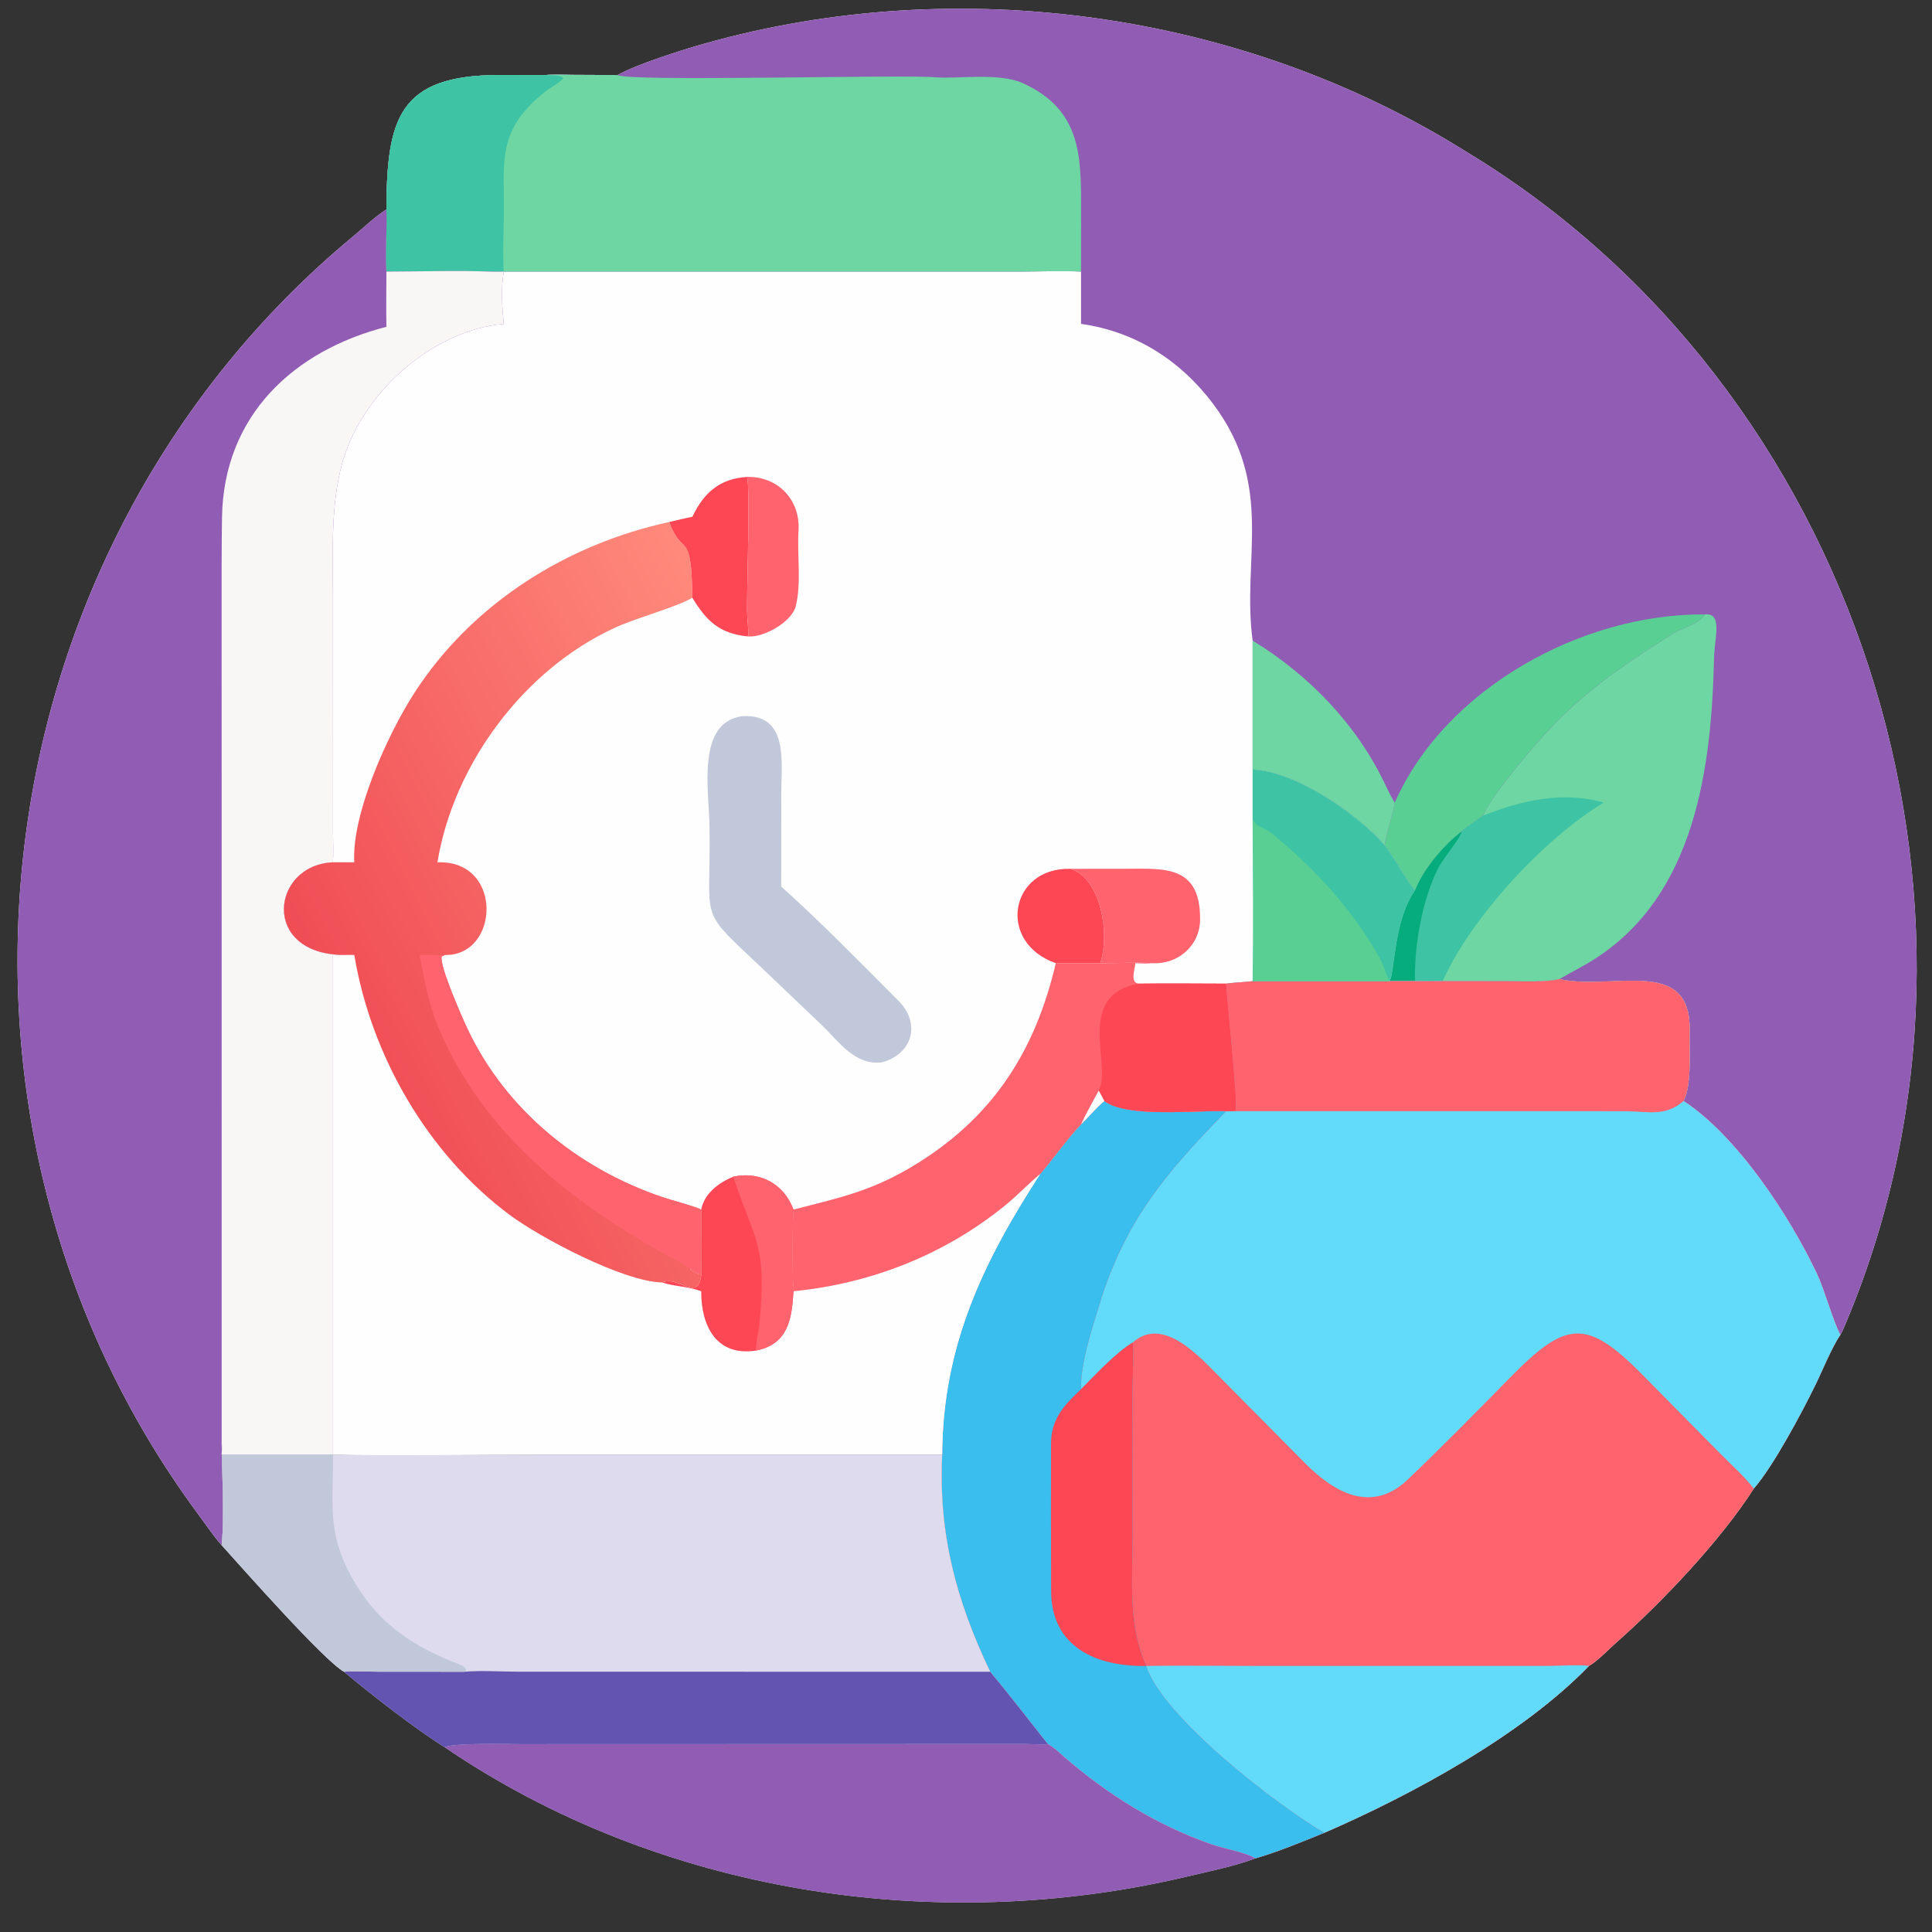 <?xml version="1.0" encoding="utf-8" ?><svg xmlns="http://www.w3.org/2000/svg" xmlns:xlink="http://www.w3.org/1999/xlink" width="1024" height="1024" viewBox="0 0 1024 1024"><rect x="0" y="0" width="1024" height="1024" fill="#333333" stroke="none"/><path fill="#FEFEFE" transform="scale(2 2)" d="M163.677 19.89C168.595 17.072 181.062 13.133 186.825 11.522C254.033 -7.395 329.484 3.115 388.682 40.275C491.909 102.692 535.795 238.224 489.659 349.45C489.247 350.442 488.268 352.906 487.709 353.715C485.342 357.244 482.858 363.448 480.944 367.331C477.47 374.383 470.014 388.459 464.761 394.504C456.1 408.109 440.361 424.689 428.533 435.117C426.483 436.924 423.332 440.244 421.081 441.486C403.376 459.842 373.972 475.73 350.994 485.69C345.61 487.894 338.223 490.925 332.673 492.486C330.389 490.992 324.107 489.828 321.047 488.763C306.562 483.72 293.345 475.494 281.825 465.427C280.539 464.303 279.208 463.005 277.698 462.218C272.965 456.185 267.256 448.874 262.42 443.035C253.414 424.137 248.68 406.479 249.694 385.506L142.135 385.507C124.471 385.507 105.796 385.828 88.235 385.506L88.235 385.506L58.745 385.506C58.825 384.079 58.856 383.328 58.745 381.867C58.784 390.285 59.542 401.378 58.745 409.513C56.535 406.994 54.336 403.738 52.328 401.018C-24.548 296.894 -6.81 145.879 93.614 62.614C96.448 60.264 99.235 57.523 102.404 55.498C102.534 31.728 105.431 19.892 132.248 19.884L144.438 19.89C146.725 19.669 149.445 19.809 151.782 19.83L163.677 19.89Z"/><path fill="#915CB4" transform="scale(2 2)" d="M163.677 19.89C168.595 17.072 181.062 13.133 186.825 11.522C254.033 -7.395 329.484 3.115 388.682 40.275C491.909 102.692 535.795 238.224 489.659 349.45C489.247 350.442 488.268 352.906 487.709 353.715C485.935 350.618 483.513 341.842 481.543 337.653C474.478 322.625 460.501 301.122 446.161 291.781C448.402 287.456 447.641 278.205 447.761 273.117C448.233 253.175 427.11 262.654 413.277 259.465C409.881 260.351 403.006 260.041 399.224 260.041L382.303 260.02C379.869 260.053 377.428 260.031 374.994 260.02L368.238 260.02L368.238 260.02C369.665 258.104 369.269 243.995 374.994 235.962C371.927 232.173 370.024 227.967 366.939 223.999C359.791 215.732 343.486 204.445 331.959 203.937L331.959 169.777C329.048 148.052 337.892 128.868 321.469 107.002C312.809 95.472 300.812 87.849 286.485 85.83L286.485 71.985C282.196 71.707 274.502 71.975 270.018 71.98L133.5 71.985C132.13 72.059 131.037 72.027 129.678 71.985C121.719 71.623 110.622 71.984 102.404 71.985C102.007 67.498 102.656 60.524 102.404 55.498C102.534 31.728 105.431 19.892 132.248 19.884L144.438 19.89C146.725 19.669 149.445 19.809 151.782 19.83L163.677 19.89Z"/><path fill="#6ED6A3" transform="scale(2 2)" d="M144.438 19.89C146.725 19.669 149.445 19.809 151.782 19.83L163.677 19.89C166.385 21.727 239.205 19.696 248.039 20.485C253.432 20.966 264.766 19.157 271.115 22.065C286.307 29.022 286.514 40.883 286.498 55.057L286.485 71.985C282.196 71.707 274.502 71.975 270.018 71.98L133.5 71.985C132.13 72.059 131.037 72.027 129.678 71.985C121.719 71.623 110.622 71.984 102.404 71.985C102.007 67.498 102.656 60.524 102.404 55.498C102.534 31.728 105.431 19.892 132.248 19.884L144.438 19.89Z"/><path fill="#3EC3A4" transform="scale(2 2)" d="M102.404 55.498C102.534 31.728 105.431 19.892 132.248 19.884L144.438 19.89C146.102 19.97 147.525 19.853 149.041 20.439L149.261 20.795C148.431 21.851 145.775 23.254 144.621 24.168C130.84 35.091 133.929 43.42 133.496 59.08C133.381 63.221 133.245 67.969 133.5 71.985C132.282 71.956 130.876 71.876 129.678 71.985C121.719 71.623 110.622 71.984 102.404 71.985C102.007 67.498 102.656 60.524 102.404 55.498Z"/><path fill="#6ED6A3" transform="scale(2 2)" d="M451.754 162.822C456.636 162.329 454.368 168.919 454.248 174.139C453.579 203.265 449.404 237.12 422.47 254.227C419.51 256.106 416.311 257.683 413.277 259.465C409.881 260.351 403.006 260.041 399.224 260.041L382.303 260.02C379.869 260.053 377.428 260.031 374.994 260.02L368.238 260.02L368.238 260.02C369.665 258.104 369.269 243.995 374.994 235.962C376.957 230.558 382.862 223.617 387.385 220.289C388.165 219.34 391.878 216.931 393.045 216.144C394.086 213.417 397.613 208.758 399.535 206.298C414.206 187.516 424.084 180.011 443.435 167.867C445.556 166.536 450.841 165.078 451.754 162.822Z"/><path fill="#3EC3A4" transform="scale(2 2)" d="M393.045 216.144C403.112 212.147 414.287 209.558 425.002 212.707C409.22 222.175 389.9 243.089 382.303 260.02C379.869 260.053 377.428 260.031 374.994 260.02L368.238 260.02L368.238 260.02C369.665 258.104 369.269 243.995 374.994 235.962C376.957 230.558 382.862 223.617 387.385 220.289C388.165 219.34 391.878 216.931 393.045 216.144Z"/><path fill="#06AC7C" transform="scale(2 2)" d="M374.994 235.962C376.957 230.558 382.862 223.617 387.385 220.289C387.196 222.012 382.579 227.209 381.081 230.181C376.88 238.517 374.736 250.787 374.994 260.02L368.238 260.02L368.238 260.02C369.665 258.104 369.269 243.995 374.994 235.962Z"/><path fill="#5ACF94" transform="scale(2 2)" d="M369.617 212.707C383.02 182.403 419.289 162.574 451.754 162.822C450.841 165.078 445.556 166.536 443.435 167.867C424.084 180.011 414.206 187.516 399.535 206.298C397.613 208.758 394.086 213.417 393.045 216.144C391.878 216.931 388.165 219.34 387.385 220.289C382.862 223.617 376.957 230.558 374.994 235.962C371.927 232.173 370.024 227.967 366.939 223.999C367.552 220.119 369.004 216.645 369.617 212.707Z"/><path fill="#6ED6A3" transform="scale(2 2)" d="M331.959 169.777C347.058 178.988 359.721 192.178 367.263 208.252C367.966 209.749 368.725 211.313 369.617 212.707C369.004 216.645 367.552 220.119 366.939 223.999C359.791 215.732 343.486 204.445 331.959 203.937L331.959 169.777Z"/><path fill="#FE636E" transform="scale(2 2)" d="M413.277 259.465C427.11 262.654 448.233 253.175 447.761 273.117C447.641 278.205 448.402 287.456 446.161 291.781C460.501 301.122 474.478 322.625 481.543 337.653C483.513 341.842 485.935 350.618 487.709 353.715C485.342 357.244 482.858 363.448 480.944 367.331C477.47 374.383 470.014 388.459 464.761 394.504C456.1 408.109 440.361 424.689 428.533 435.117C426.483 436.924 423.332 440.244 421.081 441.486C403.376 459.842 373.972 475.73 350.994 485.69C345.61 487.894 338.223 490.925 332.673 492.486C330.389 490.992 324.107 489.828 321.047 488.763C306.562 483.72 293.345 475.494 281.825 465.427C280.539 464.303 279.208 463.005 277.698 462.218C272.965 456.185 267.256 448.874 262.42 443.035C253.414 424.137 248.68 406.479 249.694 385.506C249.832 356.604 260.626 334.311 275.707 311.068C279.348 306.849 282.726 301.883 286.485 297.965C288.668 295.87 290.281 293.771 292.666 291.781C298.849 296.333 316.692 294.187 324.946 294.472L327.001 294.472L327.401 294.325C328.212 293.226 325.144 264.908 324.946 260.674C327.251 260.349 329.607 260.316 331.959 260.02L368.238 260.02L374.994 260.02C377.428 260.031 379.869 260.053 382.303 260.02L399.224 260.041C403.006 260.041 409.881 260.351 413.277 259.465Z"/><path fill="#62DBFA" transform="scale(2 2)" d="M413.277 259.465C427.11 262.654 448.233 253.175 447.761 273.117C447.641 278.205 448.402 287.456 446.161 291.781C460.501 301.122 474.478 322.625 481.543 337.653C483.513 341.842 485.935 350.618 487.709 353.715C485.342 357.244 482.858 363.448 480.944 367.331C477.47 374.383 470.014 388.459 464.761 394.504C462.399 391.362 458.784 388.154 456.013 385.35L435.198 364.263C420.33 349.189 414.905 350.12 400.261 365.007C391.409 374.006 382.004 383.58 372.887 392.278C363.386 401.1 353.572 395.575 345.806 387.708L323.193 364.893C318.171 359.901 308.328 348.472 300.153 355.803C295.587 358.544 290.354 364.319 286.485 368.158C286.301 361.375 289.398 352.154 291.287 345.947C298.117 323.503 308.992 310.874 324.669 294.761L324.946 294.472L327.001 294.472L327.401 294.325C328.212 293.226 325.144 264.908 324.946 260.674C327.251 260.349 329.607 260.316 331.959 260.02L368.238 260.02L374.994 260.02C377.428 260.031 379.869 260.053 382.303 260.02L399.224 260.041C403.006 260.041 409.881 260.351 413.277 259.465Z"/><path fill="#FE636E" transform="scale(2 2)" d="M413.277 259.465C427.11 262.654 448.233 253.175 447.761 273.117C447.641 278.205 448.402 287.456 446.161 291.781C441.21 296.034 436.872 294.507 430.564 294.482L327.001 294.472L327.401 294.325C328.212 293.226 325.144 264.908 324.946 260.674C327.251 260.349 329.607 260.316 331.959 260.02L368.238 260.02L374.994 260.02C377.428 260.031 379.869 260.053 382.303 260.02L399.224 260.041C403.006 260.041 409.881 260.351 413.277 259.465Z"/><path fill="#39BEED" transform="scale(2 2)" d="M286.485 297.965C288.668 295.87 290.281 293.771 292.666 291.781C298.849 296.333 316.692 294.187 324.946 294.472L324.669 294.761C308.992 310.874 298.117 323.503 291.287 345.947C289.398 352.154 286.301 361.375 286.485 368.158C290.354 364.319 295.587 358.544 300.153 355.803C300.514 357.343 300.103 367.086 300.11 369.642L300.149 407.18C300.149 418.728 298.879 430.755 303.782 441.486L303.782 441.486C308.109 455.098 339.069 478.861 350.994 485.69C345.61 487.894 338.223 490.925 332.673 492.486C330.389 490.992 324.107 489.828 321.047 488.763C306.562 483.72 293.345 475.494 281.825 465.427C280.539 464.303 279.208 463.005 277.698 462.218C272.965 456.185 267.256 448.874 262.42 443.035C253.414 424.137 248.68 406.479 249.694 385.506C249.832 356.604 260.626 334.311 275.707 311.068C279.348 306.849 282.726 301.883 286.485 297.965Z"/><path fill="#FD4755" transform="scale(2 2)" d="M300.153 355.803C300.514 357.343 300.103 367.086 300.11 369.642L300.149 407.18C300.149 418.728 298.879 430.755 303.782 441.486C290.622 441.72 278.625 436.556 278.554 421.679C278.492 408.664 278.521 395.609 278.53 382.592C278.534 376.068 281.981 372.366 286.485 368.158C290.354 364.319 295.587 358.544 300.153 355.803Z"/><path fill="#62DBFA" transform="scale(2 2)" d="M303.782 441.486C313.108 441.347 322.736 441.486 332.085 441.489L410.315 441.485C412.904 441.467 418.812 441.117 421.081 441.486C403.376 459.842 373.972 475.73 350.994 485.69C339.069 478.861 308.109 455.098 303.782 441.486Z"/><path fill="#915CB4" transform="scale(2 2)" d="M102.404 55.498C102.656 60.524 102.007 67.498 102.404 71.985C110.622 71.984 121.719 71.623 129.678 71.985C131.037 72.027 132.13 72.059 133.5 71.985C132.733 76.611 133.05 81.191 133.5 85.83C114.251 87.569 95.73 104.462 90.692 122.741C87.618 133.896 88.229 146.137 88.228 157.688L88.256 220.602C88.262 222.789 88.401 226.487 88.235 228.521C71.781 229.241 69.062 252.931 91.164 253.078C90.523 253.169 88.792 253.302 88.235 253.078L88.235 385.506L88.235 385.506L58.745 385.506C58.825 384.079 58.856 383.328 58.745 381.867C58.784 390.285 59.542 401.378 58.745 409.513C56.535 406.994 54.336 403.738 52.328 401.018C-24.548 296.894 -6.81 145.879 93.614 62.614C96.448 60.264 99.235 57.523 102.404 55.498Z"/><path fill="#F9F6F6" transform="scale(2 2)" d="M102.404 71.985C110.622 71.984 121.719 71.623 129.678 71.985C131.037 72.027 132.13 72.059 133.5 71.985C132.733 76.611 133.05 81.191 133.5 85.83C114.251 87.569 95.73 104.462 90.692 122.741C87.618 133.896 88.229 146.137 88.228 157.688L88.256 220.602C88.262 222.789 88.401 226.487 88.235 228.521C71.781 229.241 69.062 252.931 91.164 253.078C90.523 253.169 88.792 253.302 88.235 253.078L88.235 385.506L88.235 385.506L58.745 385.506C58.825 384.079 58.856 383.328 58.745 381.867L58.737 161.206C58.734 153.151 58.704 144.932 58.837 137.023C59.292 110.04 77.907 92.88 102.404 86.609C102.299 81.867 102.4 76.757 102.404 71.985Z"/><path fill="#FEFEFE" transform="scale(2 2)" d="M91.164 253.078C92.059 253.072 92.996 253.049 93.888 253.078C98.341 279.702 113.269 305.703 134.981 321.895C143.333 328.125 165.352 339.7 175.475 339.863C179.763 337.944 184.963 345.24 185.825 337.915C184.721 337.4 183.332 337.006 182.838 336.128L185.825 337.915C185.954 332.228 185.877 326.249 185.825 320.547C186.629 316.254 190.552 313.387 194.328 311.834C201.423 310.319 207.709 313.726 210.283 320.547C209.921 325.441 209.903 337.426 210.283 342.191C230.922 340.161 250.53 332.427 266.6 319.255C269.791 316.64 272.552 313.677 275.707 311.068C260.626 334.311 249.832 356.604 249.694 385.506L142.135 385.507C124.471 385.507 105.796 385.828 88.235 385.506L88.235 253.078C88.792 253.302 90.523 253.169 91.164 253.078Z"/><path fill="#FD4755" transform="scale(2 2)" d="M194.328 311.834C201.423 310.319 207.709 313.726 210.283 320.547C209.921 325.441 209.903 337.426 210.283 342.191C209.832 349.346 209.007 356.168 200.388 357.906L200.243 357.927C189.93 359.475 185.785 351.502 185.825 342.191C182.166 340.826 178.766 340.981 175.475 339.863C179.763 337.944 184.963 345.24 185.825 337.915C184.721 337.4 183.332 337.006 182.838 336.128L185.825 337.915C185.954 332.228 185.877 326.249 185.825 320.547C186.629 316.254 190.552 313.387 194.328 311.834Z"/><path fill="#FE636E" transform="scale(2 2)" d="M194.328 311.834C201.423 310.319 207.709 313.726 210.283 320.547C209.921 325.441 209.903 337.426 210.283 342.191C209.832 349.346 209.007 356.168 200.388 357.906C200.275 355.732 200.992 353.356 201.213 351.15C203.379 329.492 199.963 329.078 194.328 311.834Z"/><defs><linearGradient id="gradient_0" gradientUnits="userSpaceOnUse" x1="95.795" y1="281.639" x2="219.35" y2="217.763"><stop offset="0" stop-color="#F04D55"/><stop offset="1" stop-color="#FF8A7C"/></linearGradient></defs><path fill="url(#gradient_0)" transform="scale(2 2)" d="M93.888 228.521C93.149 215.768 102.8 194.451 109.871 183.537C125.18 159.905 150.151 144.254 177.358 138.337C180.913 148.062 183.231 139.681 183.485 158.412C178.947 161.031 168.618 163.707 162.738 166.456C138.846 177.492 120.189 202.481 115.926 228.521C133.487 227.874 132.393 253.37 117.923 253.078L117.061 253.46C116.296 255.695 122.561 269.884 123.982 272.871C134.121 294.18 153.166 309.612 175.307 317.178C177.914 318.069 183.873 319.609 185.825 320.547C185.877 326.249 185.954 332.228 185.825 337.915L182.838 336.128C183.332 337.006 184.721 337.4 185.825 337.915C184.963 345.24 179.763 337.944 175.475 339.863C165.352 339.7 143.333 328.125 134.981 321.895C113.269 305.703 98.341 279.702 93.888 253.078C92.996 253.049 92.059 253.072 91.164 253.078C69.062 252.931 71.781 229.241 88.235 228.521L93.888 228.521Z"/><path fill="#FE636E" transform="scale(2 2)" d="M111.148 253.078C113.533 253.124 115.55 253.107 117.923 253.078L117.061 253.46C116.296 255.695 122.561 269.884 123.982 272.871C134.121 294.18 153.166 309.612 175.307 317.178C177.914 318.069 183.873 319.609 185.825 320.547C185.877 326.249 185.954 332.228 185.825 337.915L182.838 336.128C181.457 335.088 177.583 333.178 175.881 332.22C150.532 317.964 127.54 299.636 116.096 272.059C113.431 265.636 112.514 259.714 111.148 253.078Z"/><path fill="#FE636E" transform="scale(2 2)" d="M279.8 255.25L291.57 255.25C294.403 255.261 303.084 254.986 305.257 255.25C303.733 255.411 302.416 255.316 300.89 255.25C300.71 257.038 299.402 260.537 301.855 260.674C309.474 260.56 317.311 260.662 324.946 260.674C325.144 264.908 328.212 293.226 327.401 294.325L327.001 294.472L324.946 294.472C316.692 294.187 298.849 296.333 292.666 291.781C290.281 293.771 288.668 295.87 286.485 297.965C282.726 301.883 279.348 306.849 275.707 311.068C272.552 313.677 269.791 316.64 266.6 319.255C250.53 332.427 230.922 340.161 210.283 342.191C209.903 337.426 209.921 325.441 210.283 320.547C223.375 317.192 231.675 315.491 243.512 308.054C263.757 295.336 274.506 277.864 279.8 255.25Z"/><path fill="#FD4755" transform="scale(2 2)" d="M301.855 260.674C309.474 260.56 317.311 260.662 324.946 260.674C325.144 264.908 328.212 293.226 327.401 294.325L327.001 294.472L324.946 294.472C316.692 294.187 298.849 296.333 292.666 291.781L291.177 289.012C294.856 282.283 284.606 263.694 301.855 260.674Z"/><path fill="#FEFEFE" transform="scale(2 2)" d="M286.485 297.965C287.332 295.959 290.047 291.149 291.177 289.012L292.666 291.781C290.281 293.771 288.668 295.87 286.485 297.965Z"/><path fill="#3EC3A4" transform="scale(2 2)" d="M331.959 203.937C343.486 204.445 359.791 215.732 366.939 223.999C370.024 227.967 371.927 232.173 374.994 235.962C369.269 243.995 369.665 258.104 368.238 260.02L368.238 260.02L331.959 260.02C332.27 246.354 332.063 230.745 331.959 217.022L331.959 203.937Z"/><path fill="#5ACF94" transform="scale(2 2)" d="M331.959 217.022C332.749 219.26 335.303 219.382 337.082 220.862C348.605 230.449 358.25 240.786 365.652 253.907C366.625 255.632 367.415 258.647 368.238 260.02L368.238 260.02L331.959 260.02C332.27 246.354 332.063 230.745 331.959 217.022Z"/><path fill="#FE636E" transform="scale(2 2)" d="M283.607 230.248L298.259 230.231C308.54 230.207 318.118 229.21 318.038 243.657C317.999 250.604 312.187 255.677 305.257 255.25C303.084 254.986 294.403 255.261 291.57 255.25C294.214 247.569 291.763 232.564 283.607 230.248Z"/><path fill="#FD4755" transform="scale(2 2)" d="M183.485 136.949C186.527 130.558 190.734 126.838 198.006 126.389C198.83 129.944 197.926 155.594 197.98 161.521C198 163.665 198.335 166.302 198.321 168.359L198.006 168.643C190.653 167.84 187.254 164.615 183.485 158.412C183.231 139.681 180.913 148.062 177.358 138.337C179.427 137.831 181.4 137.383 183.485 136.949Z"/><path fill="#FE636E" transform="scale(2 2)" d="M198.006 126.389C206.166 126.22 212.131 132.478 211.615 140.617C211.219 146.859 212.414 154.69 210.877 160.66C209.789 164.887 202.229 169.131 198.006 168.643L198.321 168.359C198.335 166.302 198 163.665 197.98 161.521C197.926 155.594 198.83 129.944 198.006 126.389Z"/><path fill="#FD4755" transform="scale(2 2)" d="M279.8 255.25C264.102 249.775 267.58 229.875 283.607 230.248C291.763 232.564 294.214 247.569 291.57 255.25L279.8 255.25Z"/><path fill="#C0C8D9" transform="scale(2 2)" d="M196.461 189.819C209.046 188.89 207.062 201.795 207.05 209.922L207.036 234.94C217.78 244.639 227.94 254.987 238.139 265.256C244.094 271.251 241.856 279.372 233.614 281.561C226.468 282.29 222.486 276.196 217.815 271.69L204.609 259.104C184.212 239.547 188.458 246.59 188.024 219.07C187.868 209.167 184.6 191.758 196.461 189.819Z"/><path fill="#DDDBED" transform="scale(2 2)" d="M58.745 381.867C58.856 383.328 58.825 384.079 58.745 385.506L88.235 385.506L88.235 385.506C105.796 385.828 124.471 385.507 142.135 385.507L249.694 385.506C248.68 406.479 253.414 424.137 262.42 443.035C267.256 448.874 272.965 456.185 277.698 462.218C279.208 463.005 280.539 464.303 281.825 465.427C293.345 475.494 306.562 483.72 321.047 488.763C324.107 489.828 330.389 490.992 332.673 492.486C327.224 494.559 320.386 495.93 314.702 497.28C248.119 513.087 174.836 501.786 117.923 463.089C110.099 458.224 98.263 449.001 91.164 443.035C85.954 440.192 64.397 415.775 58.745 409.513C59.542 401.378 58.784 390.285 58.745 381.867Z"/><path fill="#915CB4" transform="scale(2 2)" d="M277.698 462.218C279.208 463.005 280.539 464.303 281.825 465.427C293.345 475.494 306.562 483.72 321.047 488.763C324.107 489.828 330.389 490.992 332.673 492.486C327.224 494.559 320.386 495.93 314.702 497.28C248.119 513.087 174.836 501.786 117.923 463.089C119.331 461.821 135.092 462.216 138.025 462.215L271.738 462.177C272.918 462.175 277.038 462.385 277.698 462.218Z"/><path fill="#6354B1" transform="scale(2 2)" d="M123.003 443.035C127.192 442.65 133.341 443.011 137.782 443.026L262.42 443.035C267.256 448.874 272.965 456.185 277.698 462.218C277.038 462.385 272.918 462.175 271.738 462.177L138.025 462.215C135.092 462.216 119.331 461.821 117.923 463.089C110.099 458.224 98.263 449.001 91.164 443.035C92.392 442.796 98.307 443.012 100.033 443.017L123.003 443.035Z"/><path fill="#C0C8D9" transform="scale(2 2)" d="M58.745 381.867C58.856 383.328 58.825 384.079 58.745 385.506L88.235 385.506C88.363 398.141 86.578 405.794 92.958 417.545C99.239 429.112 107.683 435.366 119.816 440.337C120.45 440.593 125.026 442.037 123.003 443.035L100.033 443.017C98.307 443.012 92.392 442.796 91.164 443.035C85.954 440.192 64.397 415.775 58.745 409.513C59.542 401.378 58.784 390.285 58.745 381.867Z"/></svg>